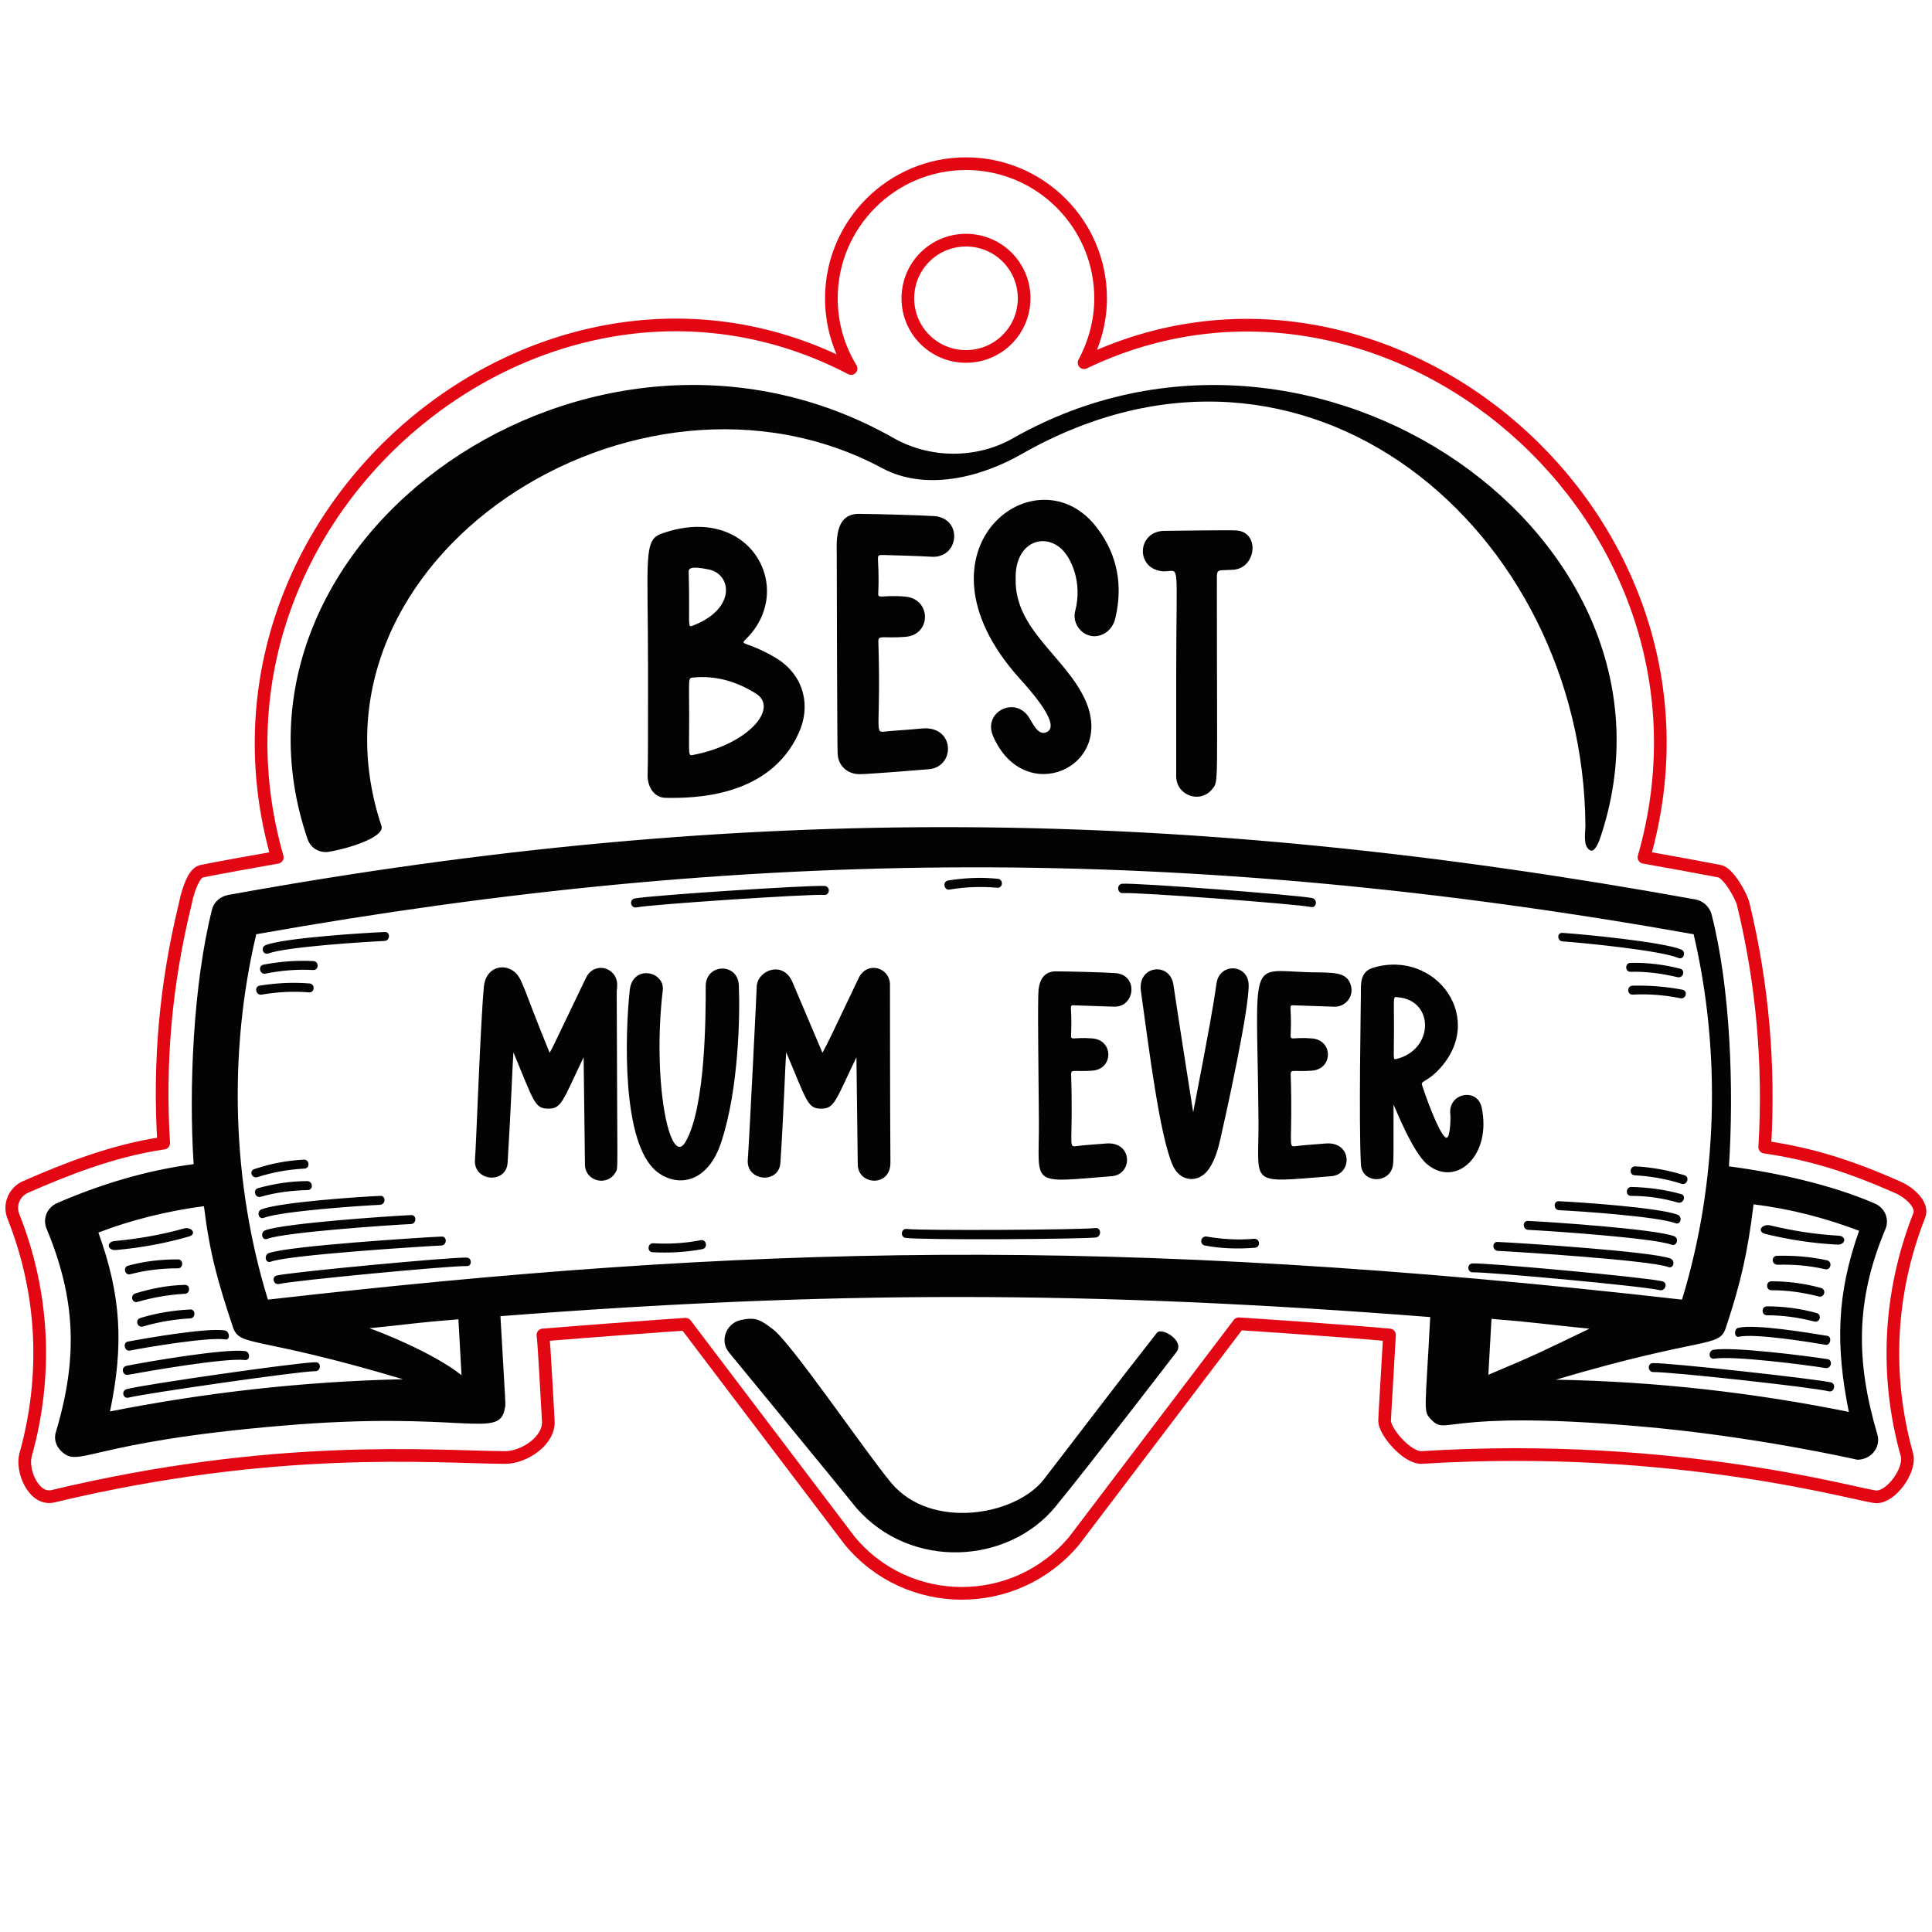 <?xml version="1.0" encoding="utf-8"?>
<!-- Generator: Adobe Illustrator 28.3.0, SVG Export Plug-In . SVG Version: 6.00 Build 0)  -->
<svg version="1.1" id="Слой_1" xmlns="http://www.w3.org/2000/svg" xmlns:xlink="http://www.w3.org/1999/xlink" x="0px" y="0px"
	 viewBox="0 0 432 432" style="enable-background:new 0 0 432 432;" xml:space="preserve">
<style type="text/css">
	.st0{fill:#030304;}
	.st1{fill:none;stroke:#E30613;stroke-width:2.835;stroke-linecap:round;stroke-linejoin:round;stroke-miterlimit:10;}
</style>
<path class="st0" d="M376.2,221.3c1.3,0.3,0.8,2.2-0.5,1.9c-3.5-0.7-7-1-10.6-0.8c-1.3,0.1-1.4-1.9-0.1-2
	C368.8,220.3,372.5,220.6,376.2,221.3z M57.6,263.2c3.4-1.1,6.9-1.7,10.5-1.9c1.3-0.1,1.1-2.1-0.2-2c-3.8,0.2-7.4,0.9-11,2.1
	C55.6,261.8,56.3,263.6,57.6,263.2z M58.3,267.6c3.5-1,7-1.4,10.5-1.5c1.3,0,1.2-2-0.1-2c-3.8,0-7.5,0.6-11.1,1.6
	C56.5,266.1,57.1,268,58.3,267.6z M365.7,260.8c-1.3-0.1-1.5,1.9-0.2,2c3.6,0.2,7.1,0.8,10.5,1.9c1.2,0.4,1.9-1.5,0.7-1.9
	C373.1,261.7,369.5,261,365.7,260.8z M349.4,210.5c4.4,0.3,21.8,2,25.9,3.7c1.2,0.5,1.8-1.4,0.6-1.9c-4.2-1.7-21.9-3.4-26.4-3.7
	C348.1,208.4,348.1,210.4,349.4,210.5z M251.1,199.7c3.6-0.2,38.4,2.4,42,3.1c1.3,0.3,1.6-1.7,0.3-2c-3.7-0.7-38.7-3.4-42.5-3.2
	C249.6,197.8,249.8,199.8,251.1,199.7z M59.4,217.7c3.5-0.7,7-1,10.6-0.8c1.3,0.1,1.4-1.9,0.1-2c-3.8-0.2-7.5,0.1-11.2,0.8
	C57.6,216,58.1,218,59.4,217.7z M142.3,202.9c3.5-0.7,38.4-3,42-2.8c1.3,0.1,1.4-1.9,0.1-2c-3.8-0.2-38.8,2.1-42.5,2.8
	C140.6,201.2,141,203.1,142.3,202.9z M60,213.2c4.1-1.5,21.6-2.6,26-2.8c1.3-0.1,1.3-2.1,0-2c-4.6,0.2-22.3,1.3-26.5,2.9
	C58.2,211.7,58.7,213.6,60,213.2z M375.1,218.5c1.3,0.3,1.8-1.6,0.6-1.9c-3.6-0.9-7.3-1.4-11.1-1.3c-1.3,0-1.3,2,0,2
	C368.2,217.2,371.7,217.7,375.1,218.5z M212.4,198.9c3.5-0.6,7.1-0.7,10.6-0.4c1.3,0.1,1.4-1.9,0.1-2c-3.8-0.4-7.5-0.2-11.2,0.4
	C210.7,197.2,211.1,199.2,212.4,198.9z M58.5,222.4c3.5-0.6,7.1-0.8,10.6-0.5c1.3,0.1,1.4-1.9,0.1-2c-3.8-0.3-7.5-0.1-11.2,0.5
	C56.8,220.7,57.2,222.6,58.5,222.4z M39.8,281.6c-3.8,0-7.5,0.4-11.1,1.4c-1.3,0.3-0.8,2.3,0.5,1.9c3.5-0.9,7-1.3,10.6-1.3
	C41,283.6,41.1,281.6,39.8,281.6z M29,302c3.5-0.7,17.7-3.1,21.4-2.5c1.1,0.2,1-1.8-0.1-2c-3.8-0.7-18.1,1.8-21.8,2.5
	C27.4,300.3,27.9,302.2,29,302z M258.7,298c-9.9,12.6-19.1,24.8-25.3,32.8c-6.3,8.1-25.2,11.4-34.1,0.8
	c-5.7-6.8-22.4-31.4-26.5-34.4c-2.8-2.1-3.8-2.8-7.3-2c-3.2,0.8-4.6,4.7-2.5,7.2c0.1,0.1,28.5,34.7,28.5,34.8
	c12.3,14,34,12.5,44.5-0.3c7.4-9,27-34.5,27-34.5C265.1,299.8,259.7,296.7,258.7,298z M30.8,291.1c3.4-1,6.9-1.6,10.5-1.8
	c1.3,0,1.3-2.1,0-2c-3.8,0.1-7.4,0.8-11,1.9C29,289.6,29.5,291.5,30.8,291.1z M73.3,190.5c4.5-0.7,12.8-3.3,12-5.8
	c-19.9-59.8,57.2-109.4,112-80c9.5,5.1,21.8,2.2,31.2-3.2c63.6-36.2,125.5,17.2,126,83c0,1.9-0.6,4.6,1,5.6c0.9,0.6,1.8-1.3,2.2-2.4
	C380.7,120.6,294,59.6,226.5,98c-8.1,4.6-18.4,4.6-26.6,0c-67.5-38.4-154.2,22.5-131.1,89.7C69.5,189.6,71.3,190.7,73.3,190.5z
	 M28.7,307.4c4.3-0.8,21.6-3.8,26-3.3c1.3,0.2,1.3-1.8,0.1-2c-4.5-0.6-22,2.4-26.5,3.3C26.9,305.7,27.4,307.7,28.7,307.4z
	 M28.8,312.5c3.5-0.9,38.1-5.9,41.7-5.9c1.3,0,1.4-2,0.1-2c-3.8,0-38.6,5-42.2,6C27,310.9,27.5,312.9,28.8,312.5z M31.4,294.7
	c-1.3,0.4-0.7,2.3,0.6,1.9c3.4-1,6.9-1.6,10.5-1.8c1.3,0,1.3-2.1,0-2C38.7,293,35,293.6,31.4,294.7z M375.9,267
	c-3.6-1-7.3-1.5-11.1-1.6c-1.3,0-1.4,2-0.1,2c3.6,0,7.1,0.5,10.5,1.5C376.5,269.2,377.1,267.3,375.9,267z M41.1,274.7
	c-5,1.4-10.1,2.3-15.5,2.8c-1.9,0.2-1.6,2.2,0.4,2c5.6-0.5,11-1.5,16.2-3C44.1,276,42.9,274.2,41.1,274.7z M421.6,274.8
	c-6.8,16.1-6.6,29.8-1.8,46c0.8,2.9-1.5,5.6-4.5,5.6c0,0-23.1-5.3-49.1-7.5c-44.3-3.8-42.5,2.4-46.3-1.6c-1.7-1.9-1.2-1.6-0.1-22.8
	c-77-6-134.3-5.9-207.9-0.2c1.2,20.8,1.2,19.8,1,20.5c-1.1,7.3-9.2,0.5-49.9,4c-44,3.7-45.2,9.7-49.4,5.6c-1.1-1.1-1.6-2.7-1.1-4.2
	c5-16.7,4.4-29.9-2.1-45.5c-0.9-2.2,0.1-4.7,2.4-5.7c9.7-4.2,19.9-7.3,30.5-8.7c-1.1-16.9-0.1-40.2,4.1-56.9c0.4-1.7,1.9-3,3.7-3.3
	c115.9-21,213.5-19.7,327.9,1c1.8,0.3,3.2,1.6,3.7,3.3c4.3,16.7,5,39.4,3.9,56.4c10.7,1.4,22.9,4.1,32.6,8.3
	C421.5,270.1,422.5,272.6,421.6,274.8z M90.1,308.4c-33.1-9.9-36.4-7.1-38-11.6h0c-3.4-10.2-5.2-16.5-6.5-27.1
	c-8.3,1.1-16.3,3.1-23.6,5.9c5.1,14.1,5.7,25.1,2.6,40C45.9,311.4,67.7,308.9,90.1,308.4z M103.2,307.5l-0.7-12.5
	c-10,0.8-9.9,1-19.9,2C84.7,297.7,96.8,302.4,103.2,307.5z M376.1,290.6c8-26.1,8.8-55.3,2.6-81.7c-114-20.3-211.1-19.6-321.4,0
	c-6.3,26.5-5.4,55.7,2.6,81.7C166.8,278.4,248.4,276.1,376.1,290.6z M355.4,297.1c-10.1-1-11.9-1.4-21.9-2.2l-0.7,12.5
	C343.8,302.8,345.2,302,355.4,297.1z M415.7,275.2c-7.4-2.8-15.3-4.9-23.6-5.9c-1.3,10.6-2.8,17.4-6.2,27.6h0
	c-1.5,4.6-4.6,1.7-38,11.6c22.4,0.4,44.2,2.9,65.5,7.2C410.4,300.8,410.7,289.3,415.7,275.2z M408.1,283.8c1.3,0.3,1.7-1.7,0.4-2
	c-3.7-0.8-7.4-1.1-11.2-1c-1.3,0.1-1.2,2,0.2,2C401.1,282.7,404.6,283,408.1,283.8z M280.4,277c-3.6,0.3-7.1,0.1-10.6-0.5
	c-1.3-0.2-1.7,1.7-0.4,2c3.7,0.7,7.4,0.8,11.2,0.5C281.9,278.9,281.8,276.9,280.4,277z M395.1,294.1c3.6,0,7.1,0.5,10.6,1.4
	c1.3,0.3,1.7-1.6,0.5-1.9c-3.6-1-7.3-1.5-11.1-1.5C393.8,292.1,393.8,294.1,395.1,294.1z M396.1,288.5c3.6,0,7.1,0.5,10.6,1.4
	c1.3,0.3,1.7-1.6,0.5-1.9c-3.6-1-7.3-1.5-11.1-1.5C394.8,286.5,394.8,288.5,396.1,288.5z M374.3,276.4c-4.3-1.6-28-3.2-32.6-3.4
	c-1.3-0.1-1.3,1.9,0,2c4.4,0.2,27.9,1.8,32,3.3C375,278.8,375.5,276.8,374.3,276.4z M59,272.3c4.1-1.5,21.6-2.7,26-2.9
	c1.3-0.1,1.3-2.1,0-2c-4.6,0.2-22.3,1.4-26.5,3C57.3,270.8,57.8,272.8,59,272.3z M375.1,271.6c-4.3-1.6-22-2.8-26.5-3
	c-1.3-0.1-1.3,1.9,0,2c4.4,0.2,21.9,1.4,26,2.9C375.8,274,376.3,272.1,375.1,271.6z M371.7,286.5c-3.7-0.9-38.7-4.1-42.4-4
	c-1.3,0-1.3,2,0,2c3.6-0.1,38.4,3.1,41.9,4C372.4,288.7,373,286.8,371.7,286.5z M373.5,281.4c-4.3-1.6-34-3.5-38.6-3.7
	c-1.3-0.1-1.3,1.9,0,2c4.4,0.2,34,2.1,38.1,3.6C374.2,283.8,374.7,281.9,373.5,281.4z M91.9,273.7c1.3-0.1,1.3-2.1,0-2
	c-4.6,0.2-28.3,1.8-32.6,3.4c-1.2,0.5-0.7,2.4,0.5,1.9C63.9,275.5,87.5,273.9,91.9,273.7z M98.7,276.5c-4.6,0.2-34.3,2.1-38.6,3.7
	c-1.2,0.5-0.7,2.4,0.5,1.9c4.1-1.5,33.7-3.4,38.1-3.6C100,278.4,100,276.4,98.7,276.5z M104.3,281.2c-3.8-0.1-38.8,3.2-42.4,4
	c-1.3,0.3-0.7,2.2,0.5,1.9c3.5-0.8,38.3-4.1,41.9-4C105.6,283.2,105.6,281.2,104.3,281.2z M394.7,275.9c5.3,1.3,10.5,2.1,16.1,2.4
	c1.9,0.1,2.2-1.9,0.3-2c-5.3-0.3-10.2-1.1-15.3-2.3C393.9,273.6,392.8,275.4,394.7,275.9z M388.8,298.9c3.6-0.8,15.9,1.2,19.4,1.8
	c1.1,0.2,1.5-1.8,0.4-2c-3.7-0.6-16.1-2.7-19.9-1.8C387.7,297.1,387.7,299.1,388.8,298.9z M244.9,274.6c-3.6,0.4-38.5,0.6-42.1,0.2
	c-1.3-0.2-1.6,1.8-0.3,2c3.7,0.5,38.9,0.3,42.6-0.1C246.4,276.4,246.2,274.4,244.9,274.6z M156.7,277.3c-3.5,0.7-7,0.9-10.6,0.7
	c-1.3-0.1-1.5,1.9-0.2,2c3.8,0.2,7.5,0,11.2-0.7C158.3,279,158,277.1,156.7,277.3z M383.3,303.8c4.3-0.7,20.6,1.4,24.9,2.1
	c1.3,0.2,1.7-1.8,0.4-2c-4.5-0.7-20.9-2.8-25.4-2.1C381.9,302,382,304,383.3,303.8z M409.4,309.1c-3.7-0.8-36-4.4-39.8-4.3
	c-1.3,0-1.2,2,0.1,2c3.6-0.1,35.7,3.4,39.2,4.3C410.2,311.4,410.6,309.4,409.4,309.1z M144.9,149.7
	C144.9,149.7,144.9,149.7,144.9,149.7c0-25-1.1-29,3.1-30.4c19.7-7,30.1,12.3,18.9,23.5c-0.9,0.9-0.9,0.9,0.2,1.3
	c2.5,0.9,4.8,2,7,3.4c5.8,3.9,7.2,10.5,4.5,16.4c-6.5,14.4-23.4,14.6-29.7,14.5c-2.5,0-4-2.2-4.1-4.8
	C144.9,169.7,144.9,167.7,144.9,149.7z M155,151.5c-1.2,0.1-0.9,0-0.9,8.7c0,0,0,0,0,0c0,8.7-0.3,8.9,0.9,8.6
	c12.2-2.3,19.4-10.5,13.9-13.8C164.7,152.4,160.1,151,155,151.5z M154,128.1c0.3,11.8-0.4,12.3,0.9,11.8c9.9-3.8,8.7-11.7,3.4-12.6
	C154.3,126.5,153.9,127.1,154,128.1z M197.5,124.1c3.7,0.1,7.3,0.2,11,0.4c6,0.2,6.8-8.6,0.4-9.1c-3.1-0.2-13.6-0.5-16.9-0.5
	c-5.5,0-4.9,6.5-4.9,9.2c0,5.7,0.1,44,0.2,44.4c0.1,2.8,2.3,4.7,5.1,4.6c1.7,0,14.4-1,15.3-1.1c6-0.5,5.9-9.9-1.7-9.1
	c-2.8,0.3-5.6,0.4-8.4,0.7c-2.1,0.2-0.6-1-1.2-20.2c0-1.5,1.1-0.6,6-1c5.9-0.4,5.9-8.5,0-9c-5.8-0.5-6.2,0.9-6-1.3
	C196.7,124,195.5,124.1,197.5,124.1z M247.2,141.5c1.2-0.8,1.9-2,2.2-3.3c1.7-7.2,0.5-14-3.9-19.9c-13.3-18.2-43.4,4.4-17.7,33.2
	c2.7,3,9.9,11,6,12.3c-1.6,0.5-2.6-1.5-3.6-3.2c-3.1-5.2-10.6-1.4-8.1,4.1c7,15.9,27.3,6.9,20.6-8.1c-4.4-9.8-15.8-15.7-15.6-27.1
	c-0.2-8.1,6.1-10.5,10.2-6.8c2.2,2,4.8,7.5,3.1,14C239.5,140.2,243.4,143.9,247.2,141.5z M275.7,127.4c5.3-0.3,6.1-8.6,0.6-8.8
	c-1.7-0.1-15.2,0.1-16,0.1c-5.9,0.1-6.5,8.1-0.7,9c4.5,0.6,3.4-4.8,3.4,23.5c0,0,0,0,0,0c0,21.3,0,20.2,0,22.5
	c0.1,4.2,5.4,6.1,8.1,2.7c1.4-1.8,1,0,1-44.4C272.2,126.7,271.4,127.7,275.7,127.4z M138,220c-0.2-3.8-5.2-5.1-7-1.3
	c-9,18.7-6.8,14.3-8.1,16.7c-6-14.6-6.1-16.8-8-18.2c-2.5-1.9-6.3-0.8-6.7,3.4c-0.8,8.5-1.7,35.2-2,38.8c-0.3,4.8,7,5.4,7.3,0.6
	c0.8-12.9,1-20.2,1.3-24.7c4.6,11,4.7,12.6,7.8,12.6c3,0,3.2-1.7,7.9-11.5c0,0,0.3,24,0.3,24.2c0.2,3.6,5,4.7,6.8,1.6
	c0.7-1.3,0.4,1.8,0.3-40.6C138,221,138,220.5,138,220z M157.8,220.5c0,6.4,0,27-4.5,34.8c-3.5,6.1-7.5-13.4-5.1-33.9
	c0.5-4.2-6.8-5.9-7.4,0.1c-1,9.5-1.9,34.2,6.1,40.5c4.6,3.6,11.4,2.6,14.4-6.7c3.9-11.8,4.2-28.6,3.9-35
	C165,215.2,157.8,215.4,157.8,220.5z M192,218.7c-6.7,14.1-6.8,14.3-8.1,16.7c-3.8-9-3.6-8.5-6.7-15.8c-2.1-4.9-7.8-2.7-8,1
	c0.1-1.2-1.7,35.2-2,38.8c-0.3,4.8,7,5.4,7.3,0.6c0.8-12.3,1-20.6,1.3-24.7c4.6,10.8,4.7,12.6,7.8,12.6c3,0,3.2-1.7,7.9-11.5
	c0,0,0.3,24,0.3,24.2c0.3,4.5,7.4,4.8,7.3-0.7C199,246.6,199,220,199,220C198.8,216.2,193.8,214.9,192,218.7z M249.5,217.6
	c-2.5-0.2-10.9-0.4-13.5-0.4c-1.9,0-3.2,1.2-3.6,3.1c-0.3,1.3-0.4,0.6-0.1,30.4c0.1,14.6-2.5,13.8,16.3,12.3
	c4.8-0.4,4.7-7.9-1.4-7.3c-2.2,0.2-4.5,0.3-6.7,0.6c-1.7,0.2-0.5-0.7-1-16.1c0-1.2,0.7-0.5,4.8-0.8c4.7-0.4,4.7-6.8,0-7.2
	c-4.6-0.4-4.9,0.7-4.8-1c0.3-6.5-0.7-6.5,0.9-6.4c2.9,0.1,5.9,0.2,8.8,0.3C253.9,225.1,254.5,218,249.5,217.6z M270.3,261.4
	c1.4-2,2.1-4.6,2.6-6.8c1.3-5.7,6.5-29.3,6.3-34.5c-0.2-4.6-6.6-4.9-7.2-0.1c-0.6,4.3-1.6,10.1-5.2,28.7c0,0-3.8-24.1-4.4-28.4
	c-0.7-5.3-8-4.5-7.3,1.2c1.8,12.9,4.2,32.4,7.1,39C263.8,264.3,268,264.7,270.3,261.4z M292.8,217.4c-14-0.4-11.7-4-11.4,33.3
	c0.1,14.5-2.6,13.8,16.3,12.3c4.8-0.4,4.7-7.9-1.4-7.3c-2.2,0.2-4.5,0.3-6.7,0.6c-1.7,0.2-0.5-0.7-1-16.1c0-1.2,0.7-0.5,4.8-0.8
	c4.7-0.4,4.7-6.8,0-7.2c-4.6-0.4-4.9,0.7-4.8-1c0.3-6.5-0.7-6.5,0.9-6.4c2.9,0.1,5.9,0.2,8.8,0.3c2.5,0.1,4.4-2.2,3.8-4.6
	C301.3,217.2,298.2,217.5,292.8,217.4z M319.2,260.4c-3.4-2.7-7.5-13.4-7.6-13.4c0,12.1,0,12.2-0.1,13.2c-0.3,4.5-7,4.7-7.2,0.1
	c-0.5-9.6,0-35.7,0-38.3c0-2-0.2-4.7,2.7-5.6c14.2-4.3,25.9,11.8,14.2,23.3c-2.4,2.3-3.6,2-3.2,3c1.6,4.9,4.4,11.9,5.5,11.7
	c0.7-0.1,0.9-3.7,0.8-5.2c-0.6-4.8,6-6.1,7-1.6C333.6,258.4,325.6,265.6,319.2,260.4z M312.7,223c-1.3-0.1-1-0.8-1,6.9c0,0,0,0,0,0
	c0,6.8-0.3,7.1,0.5,6.9C320.6,234.8,320.8,223.8,312.7,223z"/>
<path class="st1" d="M424.6,265.6c-11-4.9-19.7-7.6-30-9.1c1.1-18.3-0.5-36.6-4.8-54.3c-0.4-1.8-3.3-7-5.3-7.4
	c-5.2-1-10.7-2-16.9-3.1C389.3,115.9,310,48.6,242.4,81.1c2.3-4.3,3.7-9.2,3.7-14.4c0-16.6-13.5-30.1-30.1-30.1
	s-30.1,13.5-30.1,30.1c0,5.8,1.6,11.1,4.4,15.7C121.9,46.7,40.1,115,62,191.7c-6.2,1.1-11.8,2.1-16.9,3.1c-2,0.4-3.3,5.3-3.7,7.4
	c-4.4,18-5.9,35.5-4.8,53.4c-11.6,1.7-22.2,6-31.1,9.9C3.1,266.7,2,269.5,3,272c6.8,17.1,7.7,35.6,2.7,53.4c-0.9,3.3,1.7,10,6,9.2
	c50-12,85.1-8.8,101.3-8.7c4.1,0,9.9-3.7,9.6-8.2c-0.2-3-0.9-17.1-1.2-19.2c11-0.9,28.5-2.2,31.9-2.4l36.7,48.4
	c13,15.7,37.1,15.7,50.2,0l36.8-48.5c3.3,0.2,23.9,1.6,33.7,2.5c-0.6,10.5-1.1,18.5-1.1,19.2h0c0,2.4,4.9,8.2,8.2,8.2
	c57.7-3.6,98.7,8.8,101.8,8.8c3.4,0,7.7-6.1,6.8-9.4c-5-17.8-4-36.3,2.7-53.4C430.2,269.5,427,266.7,424.6,265.6z M216,53.7
	c7.2,0,13,5.8,13,13s-5.8,13-13,13s-13-5.8-13-13S208.8,53.7,216,53.7z"/>
</svg>

